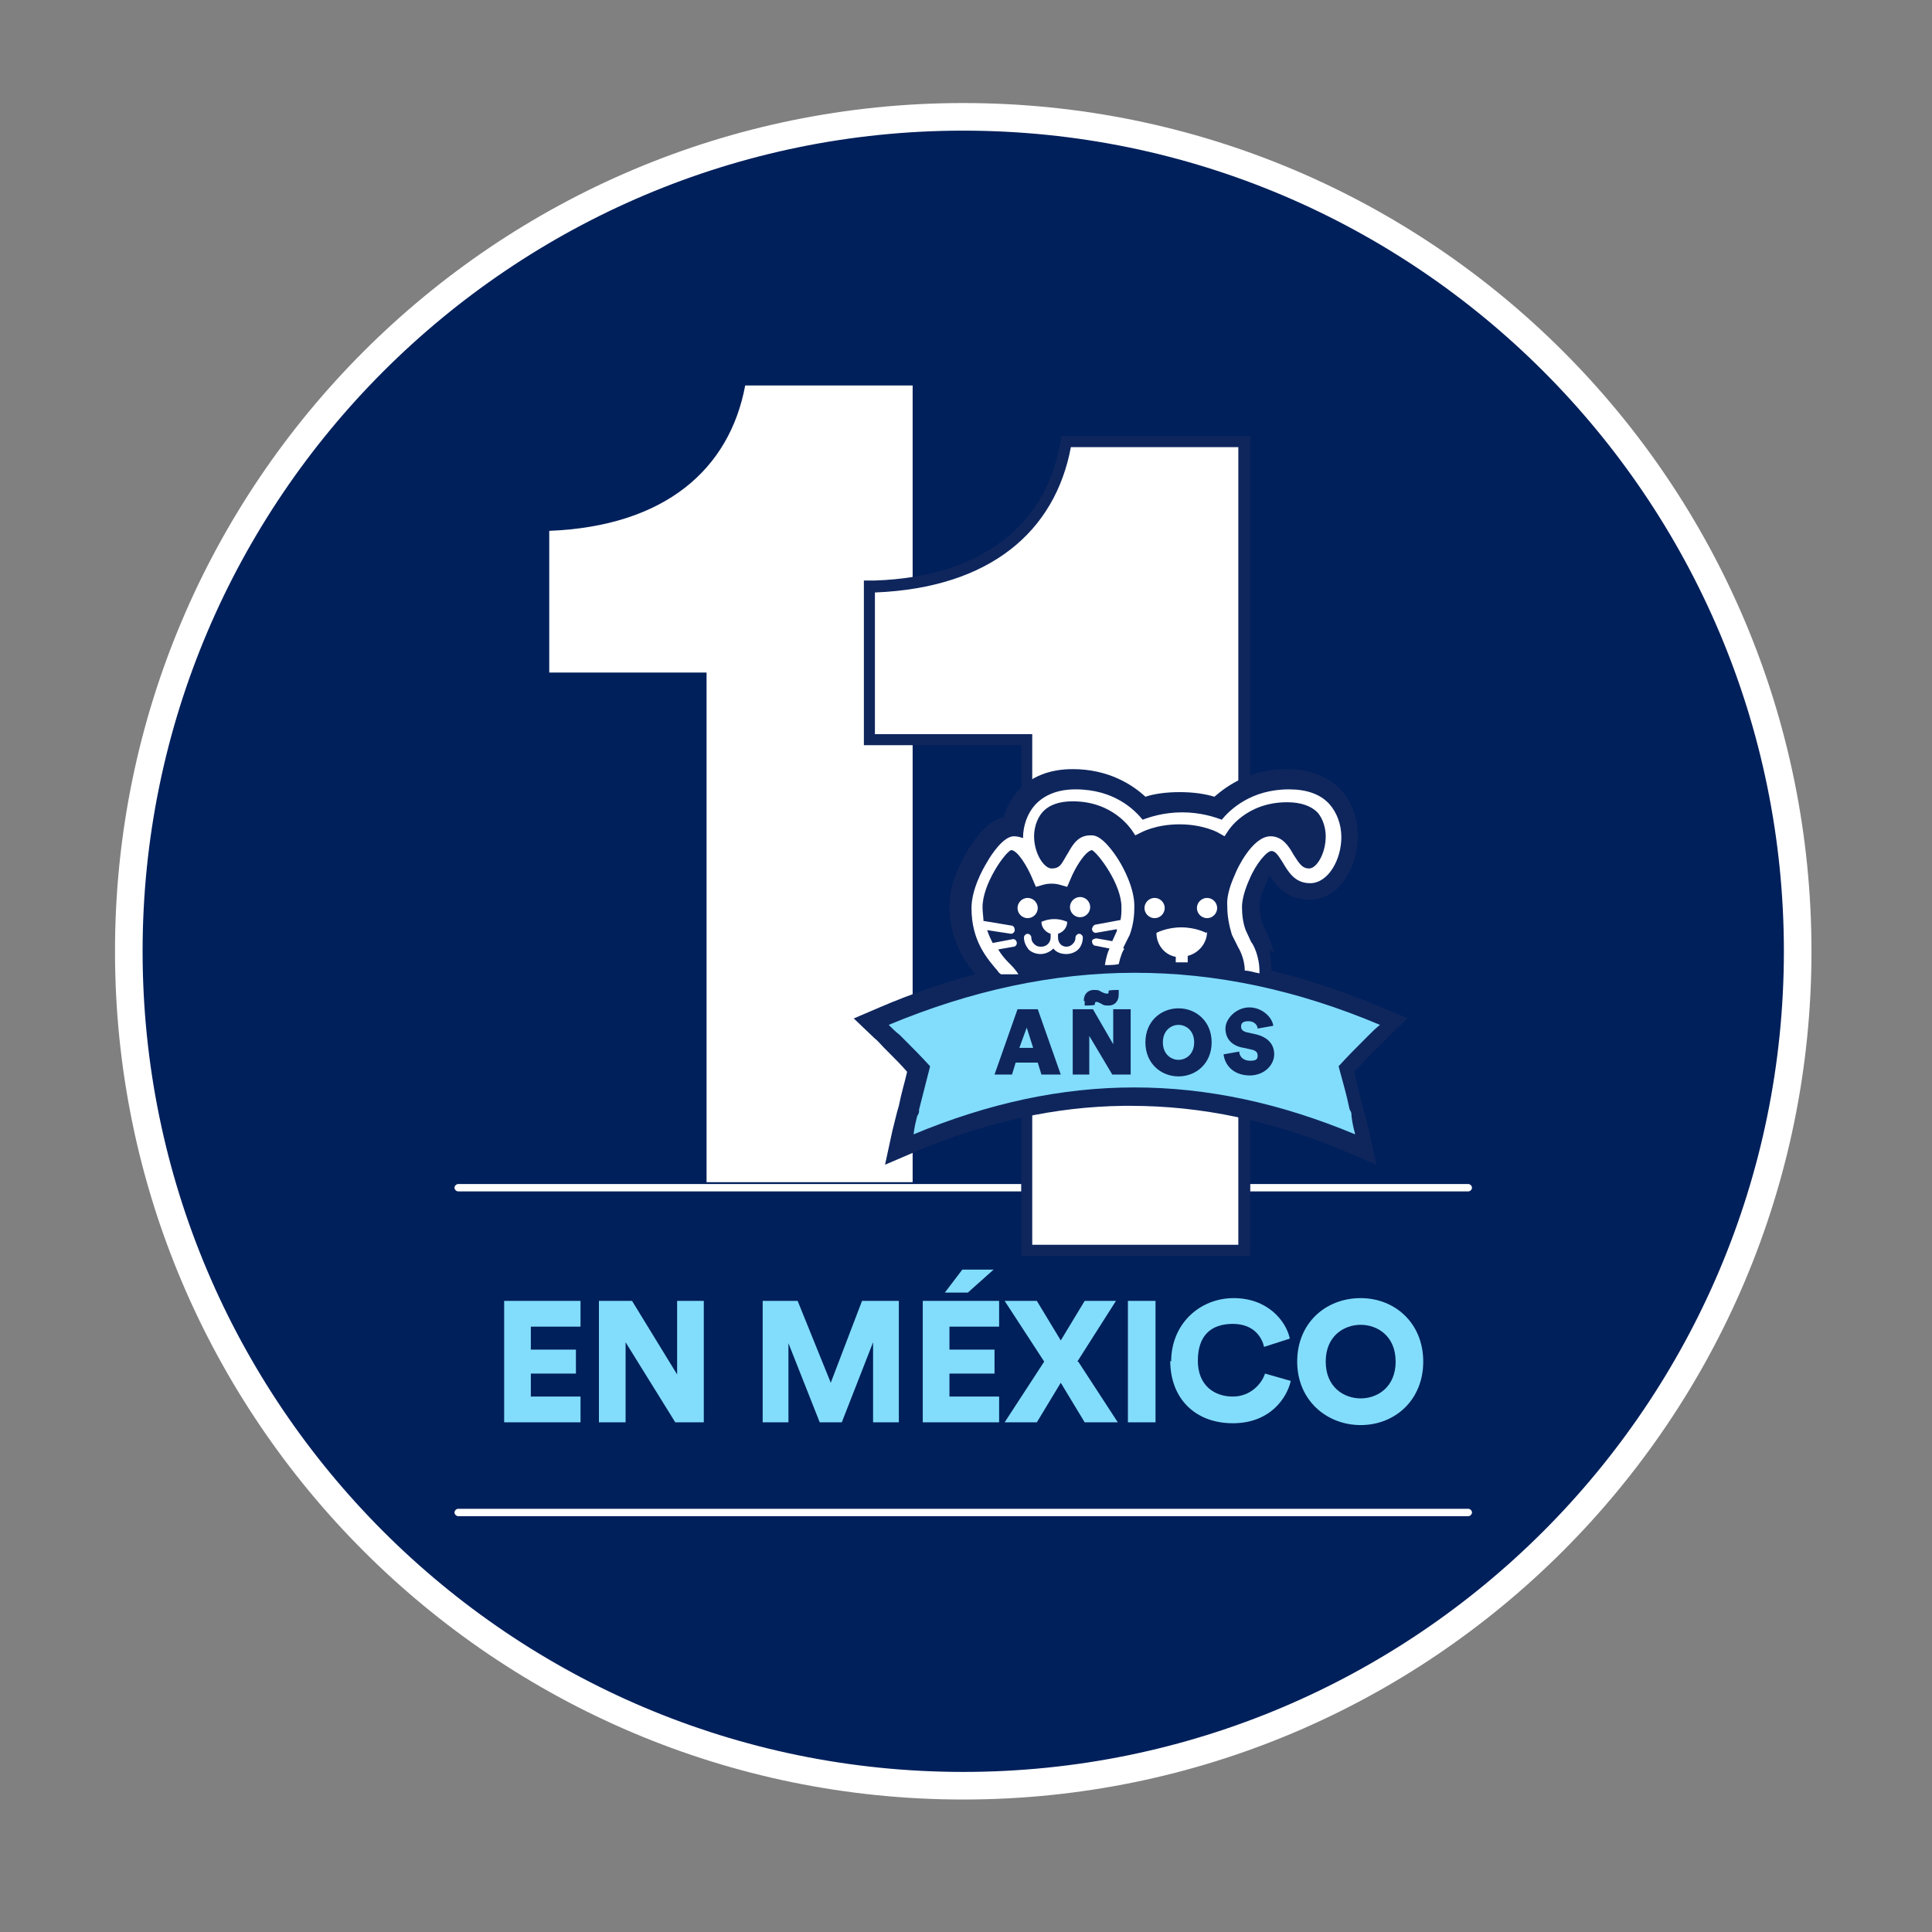 <?xml version="1.0" encoding="UTF-8"?>
<svg xmlns="http://www.w3.org/2000/svg" version="1.1" viewBox="0 0 210 210">
  <rect x="0" y="0" width="210" height="210" fill="#808080" stroke="none"/>
  <defs>
    <style>
      .cls-1 {
        fill: #00205b;
      }

      .cls-2 {
        fill: #0f265d;
      }

      .cls-3 {
        fill: #82ddfc;
      }

      .cls-4 {
        fill: #fff;
      }
    </style>
  </defs>
  <!-- Generator: Adobe Illustrator 28.6.0, SVG Export Plug-In . SVG Version: 1.2.0 Build 709)  -->
  <g>
    <g id="Capa_1">
      <g>
        <g>
          <path class="cls-1" d="M104.7,194.1c-50,0-90.7-40.7-90.7-90.7S54.7,12.7,104.7,12.7s90.7,40.7,90.7,90.7-40.7,90.7-90.7,90.7Z"/>
          <path class="cls-4" d="M104.7,14.2c49.2,0,89.2,40,89.2,89.2s-40,89.2-89.2,89.2S15.5,152.6,15.5,103.4,55.6,14.2,104.7,14.2M104.7,11.2C53.8,11.2,12.5,52.5,12.5,103.4s41.3,92.2,92.2,92.2,92.2-41.3,92.2-92.2S155.7,11.2,104.7,11.2h0Z"/>
        </g>
        <g>
          <g>
            <path class="cls-3" d="M54.8,154.6v-13.2h8.3v2.8h-5.4v2.5h4.9v2.6h-4.9v2.5h5.4v2.8h-8.4Z"/>
            <path class="cls-3" d="M73.4,154.6l-5.4-8.7v8.7h-2.9v-13.2h3.6l4.9,8v-8h2.9v13.2h-3.1Z"/>
            <path class="cls-3" d="M94.9,154.6v-8.7l-3.4,8.7h-2.4l-3.4-8.6v8.6h-2.8v-13.2h3.8l3.6,8.9,3.4-8.9h4v13.2h-2.9Z"/>
            <path class="cls-3" d="M100.3,154.6v-13.2h8.3v2.8h-5.4v2.5h4.9v2.6h-4.9v2.5h5.4v2.8h-8.4ZM105.2,140.5h-2.5l1.9-2.5h3.4l-2.8,2.5Z"/>
            <path class="cls-3" d="M117.2,148l4.3,6.6h-3.6l-2.6-4.3-2.6,4.3h-3.5l4.3-6.6-4.3-6.6h3.5l2.6,4.3,2.6-4.3h3.4l-4.2,6.6Z"/>
            <path class="cls-3" d="M122.6,154.6v-13.2h3v13.2h-3Z"/>
            <path class="cls-3" d="M127.3,148c0-4.1,3.1-6.9,6.8-6.9s5.7,2.5,6.1,4.4l-2.8.9c-.2-.9-1-2.5-3.4-2.5s-3.8,1.3-3.8,4,1.8,3.9,3.8,3.9,3.2-1.5,3.5-2.5l2.8.8c-.4,1.8-2.2,4.6-6.3,4.6s-6.8-2.7-6.8-6.8Z"/>
            <path class="cls-3" d="M147.9,141.1c3.7,0,6.8,2.7,6.8,6.9s-3.1,6.9-6.8,6.9-6.9-2.7-6.9-6.9,3.1-6.9,6.9-6.9ZM147.9,152c1.8,0,3.8-1.2,3.8-4s-2-4-3.8-4-3.8,1.2-3.8,4,2,4,3.8,4Z"/>
          </g>
          <path class="cls-4" d="M159.6,164.8H49.8c-.2,0-.4-.2-.4-.4s.2-.4.4-.4h109.8c.2,0,.4.2.4.4s-.2.4-.4.4Z"/>
          <path class="cls-4" d="M159.6,129.5H49.8c-.2,0-.4-.2-.4-.4s.2-.4.4-.4h109.8c.2,0,.4.2.4.4s-.2.4-.4.4Z"/>
          <path class="cls-4" d="M76.8,128.6v-55.5h-17.1v-15.4c12.6-.5,19.6-6.7,21.3-15.8h18.2v86.6h-22.4Z"/>
          <g>
            <path class="cls-4" d="M111.6,136v-55.5h-17.1v-16.6h.6c11.6-.5,18.9-5.9,20.7-15.3v-.5h19.5v87.9h-23.6Z"/>
            <path class="cls-2" d="M134.6,48.7v86.6h-22.4v-55.5h-17.1v-15.4c12.6-.5,19.6-6.7,21.3-15.8h18.2M135.9,47.4h-20.5l-.2,1c-.8,4.3-2.9,7.8-6.1,10.3-3.5,2.7-8.2,4.2-14,4.4h-1.2v17.9h17.1v55.5h24.9V47.4h0Z"/>
          </g>
          <path class="cls-2" d="M138.5,103.5c-.3-1-.7-1.8-.8-2.1l-.5-1.1c-.2-.6-.3-1.2-.3-1.8,0-.5.2-1.3.6-2.2h0c.2-.4.3-.8.5-1.1.7,1.1,2,2.6,4.3,2.6,3.3,0,5.3-3.6,5.3-7,0-1.9-.7-3.7-1.8-4.9-1.4-1.5-3.4-2.3-5.9-2.3-3.9,0-6.4,1.7-7.9,3-1-.3-2.2-.5-3.8-.5-1.5,0-2.8.2-3.7.5-1.4-1.3-4-3-7.9-3-2.5,0-4.5.8-5.9,2.3-.7.8-1.3,1.8-1.6,2.9-1.3.3-2.6,1.5-3.9,3.6-.6,1-2,3.5-2,6,0,3.7,1.6,6.1,2.8,7.5-3.4.9-6.9,2.1-10.4,3.6l-2.8,1.2,2.2,2.1c.5.4.7.7,1.1,1.1l.4.4c.9.9,1.4,1.4,2.1,2.2-.3,1.3-.6,2.2-.9,3.7l-.2.7c-.2.8-.3,1.2-.5,2l-.8,3.7,3.5-1.5c7.7-3.2,15-4.8,22.4-4.9h.4c.1,0,.3,0,.4,0,7.7,0,15.3,1.6,23.2,4.9l3.5,1.5-.8-3.7c-.2-.8-.3-1.2-.5-2l-.2-.7c-.4-1.5-.6-2.4-.9-3.7.7-.7,1.2-1.3,2.1-2.2.2-.2.2-.2.4-.4.5-.4.7-.7,1.1-1.1l2.2-2.1-2.8-1.2c-4-1.7-8-3-12-4h0c0-.1,0-.2,0-.2-.1-1.4-.2-2-.2-2Z"/>
          <g>
            <g>
              <path class="cls-4" d="M131.1,101.4s-1.1-.6-2.7-.6-2.7.6-2.7.6c0,1.3.9,2.4,2.1,2.6v.6c.4,0,.8,0,1.3,0v-.7c1.2-.3,2.1-1.4,2.1-2.6Z"/>
              <path class="cls-4" d="M122.1,103l.7-1.4h0c.4-1.1.5-2.1.5-3.1,0-2-1.2-4.2-1.7-5-.5-.8-1.8-2.7-2.9-2.7h-.2c-1.3,0-1.9,1-2.4,1.9-.2.3-.4.7-.6,1-.3.5-.6.7-1.2.7h0s0,0,0,0h0c-.8,0-1.9-1.6-1.9-3.5,0-.7.2-1.8.9-2.6.7-.8,1.8-1.2,3.3-1.2,4.4,0,6.3,3,6.4,3.1l.4.6.6-.3s1.6-.9,4.2-.9c2.6,0,4.2.9,4.2.9l.7.4.4-.6s1.9-3.1,6.4-3.1c1.5,0,2.6.4,3.3,1.1.7.8.9,1.9.9,2.6,0,1.9-1,3.5-1.8,3.5-.8,0-1.1-.6-1.7-1.5-.5-.9-1.2-2-2.5-2-2,0-3.7,3.7-3.8,4-.4.9-1,2.3-.9,3.6,0,1.1.2,2.1.5,3.1l.7,1.4s.7,1.1.7,2.5c.5,0,1,.2,1.6.3,0,0,0-.1,0-.2h0c0-1.7-.7-3-.9-3.2l-.6-1.3c-.3-.8-.4-1.7-.4-2.5,0-.8.3-1.9.8-3h0c.7-1.7,1.9-3.1,2.4-3.1.4,0,.7.4,1.2,1.2.6,1,1.3,2.3,3,2.3,2,0,3.4-2.6,3.4-5,0-1.4-.5-2.7-1.3-3.6-1-1.1-2.5-1.6-4.4-1.6-4.1,0-6.4,2.2-7.3,3.3-.8-.3-2.3-.8-4.3-.8-2,0-3.5.5-4.3.8-.9-1.1-3.1-3.3-7.3-3.3-1.9,0-3.4.6-4.4,1.7-.8.9-1.3,2.2-1.3,3.6,0,0,0,0,0,0-.3-.1-.6-.2-1-.2-1.1,0-2.4,1.9-2.9,2.8-.5.8-1.7,3-1.7,5,0,3.6,1.7,5.5,2.9,6.9,0,.1.2.2.3.3h1.9c-.3-.5-.7-.9-1.1-1.3-.4-.4-.8-.9-1.1-1.4l1.7-.3c.2,0,.4-.3.3-.5,0-.2-.3-.4-.5-.3l-2.1.4c-.2-.4-.4-.8-.6-1.4l2.6.4s0,0,0,0c.2,0,.4-.2.4-.4,0-.2-.1-.5-.4-.5l-3-.5c0-.4-.1-.9-.1-1.5,0-2.5,2.4-5.9,3.1-6.2.7,0,1.8,1.8,2.4,3.3l.3.7h0s0,0,0,0l.7-.2c.6-.2,1.4-.2,2,0l.7.2.3-.7c.6-1.5,1.7-3.2,2.4-3.3.7.4,3.2,3.7,3.2,6.2,0,.5,0,.9-.1,1.4l-2.7.5c-.2,0-.4.3-.4.5,0,.2.2.4.4.4s0,0,0,0l2.3-.4s0,.1,0,.2l-.5,1.1-1.7-.3c-.2,0-.5.1-.5.3,0,.2.1.5.4.5l1.5.3c-.2.4-.4,1.1-.5,1.8.5,0,1,0,1.5-.1.2-.9.5-1.6.6-1.6Z"/>
              <path class="cls-4" d="M125.5,97.6c-.6,0-1.1.5-1.1,1.1,0,.6.5,1.1,1.1,1.1.6,0,1.1-.5,1.1-1.1,0-.6-.5-1.1-1.1-1.1Z"/>
              <path class="cls-4" d="M131.2,97.6c-.6,0-1.1.5-1.1,1.1,0,.6.5,1.1,1.1,1.1.6,0,1.1-.5,1.1-1.1,0-.6-.5-1.1-1.1-1.1Z"/>
              <path class="cls-4" d="M111.7,97.6c-.6,0-1.1.5-1.1,1.1,0,.6.5,1.1,1.1,1.1.6,0,1.1-.5,1.1-1.1,0-.6-.5-1.1-1.1-1.1Z"/>
              <path class="cls-4" d="M117.4,99.7c.6,0,1.1-.5,1.1-1.1,0-.6-.5-1.1-1.1-1.1-.6,0-1.1.5-1.1,1.1,0,.6.5,1.1,1.1,1.1Z"/>
              <path class="cls-4" d="M113.1,102.9h0c-.3,0-.5-.1-.7-.3-.2-.2-.3-.4-.3-.7h0c0-.2-.2-.4-.4-.4s-.4.2-.4.4h0s0,0,0,0,0,0,0,0c0,0,0,0,0,0,0,.5.2.9.5,1.3.3.3.8.5,1.3.5h0c.6,0,1.1-.3,1.4-.6h0c.3.4.8.6,1.4.6h0c.5,0,1-.2,1.3-.5.3-.3.5-.8.5-1.3,0,0,0,0,0,0s0,0,0,0c0,0,0,0,0,0h0c0-.2-.2-.4-.4-.4s-.4.2-.4.4h0c0,.3-.1.5-.3.7-.2.2-.4.3-.7.3h0c-.5,0-.9-.4-.9-1v-.4s0,0,0,0c.6-.2,1-.7,1-1.3h0s-.6-.3-1.4-.3-1.4.3-1.4.3c0,.6.4,1.1,1,1.3,0,0,0,0,0,0v.4c0,.5-.4,1-1,1Z"/>
            </g>
            <g>
              <path class="cls-3" d="M96.6,111.4c.5.5.7.7,1.2,1.1.2.2.3.3.4.4,1.2,1.2,1.8,1.8,2.9,3-.5,1.9-.7,2.8-1.2,4.7,0,.3,0,.4-.2.7-.2.8-.3,1.2-.4,2,16.3-6.8,31.7-6.8,48,0-.2-.8-.3-1.2-.4-2,0-.3,0-.4-.2-.7-.4-1.9-.7-2.8-1.2-4.7,1.1-1.2,1.7-1.8,2.9-3,.2-.2.3-.3.4-.4.5-.5.7-.7,1.2-1.1-18-7.6-35.4-7.5-53.4,0ZM117.8,108.8c0-.8.5-1.2,1.1-1.2s.6.1.8.2c.2.1.4.2.6.2s.2,0,.2-.3h0c0-.1,1.1-.1,1.1-.1v.5c0,.8-.5,1.2-1.1,1.2s-.6-.1-.8-.2c-.2-.1-.4-.2-.5-.2s-.2,0-.2.3h0c0,.1-1.1.1-1.1.1v-.5ZM113.2,116.8l-.4-1.3h-2.4l-.4,1.3h-1.9l2.5-7.1h2.2l2.5,7.1h-2ZM122.8,116.8h-1.9l-2.5-4.2v4.2h-1.8v-7.1h2.2l2.2,3.8v-3.8h1.9v7.1ZM128.1,117c-1.9,0-3.6-1.4-3.6-3.7s1.7-3.7,3.6-3.7,3.6,1.4,3.6,3.7-1.7,3.7-3.6,3.7ZM135.9,116.9c-2,0-2.8-1.3-2.9-2.3l1.7-.3c0,.5.4,1,1.2,1s.8-.3.8-.6-.2-.5-.6-.6l-.9-.2c-1.3-.2-2-1-2-2.1s1.2-2.3,2.6-2.3,2.5,1.1,2.6,2l-1.7.3c0-.3-.3-.8-1-.8s-.8.3-.8.6.2.5.6.6l.9.2c1.4.3,2.1,1.1,2.1,2.2s-1,2.3-2.7,2.3Z"/>
              <path class="cls-3" d="M128.1,111.4c-.8,0-1.7.6-1.7,1.9s.9,1.9,1.7,1.9,1.7-.6,1.7-1.9-.9-1.9-1.7-1.9Z"/>
              <polygon class="cls-3" points="110.8 113.9 112.3 113.9 111.6 111.7 110.8 113.9"/>
            </g>
          </g>
        </g>
      </g>
    </g>
  </g>
</svg>
